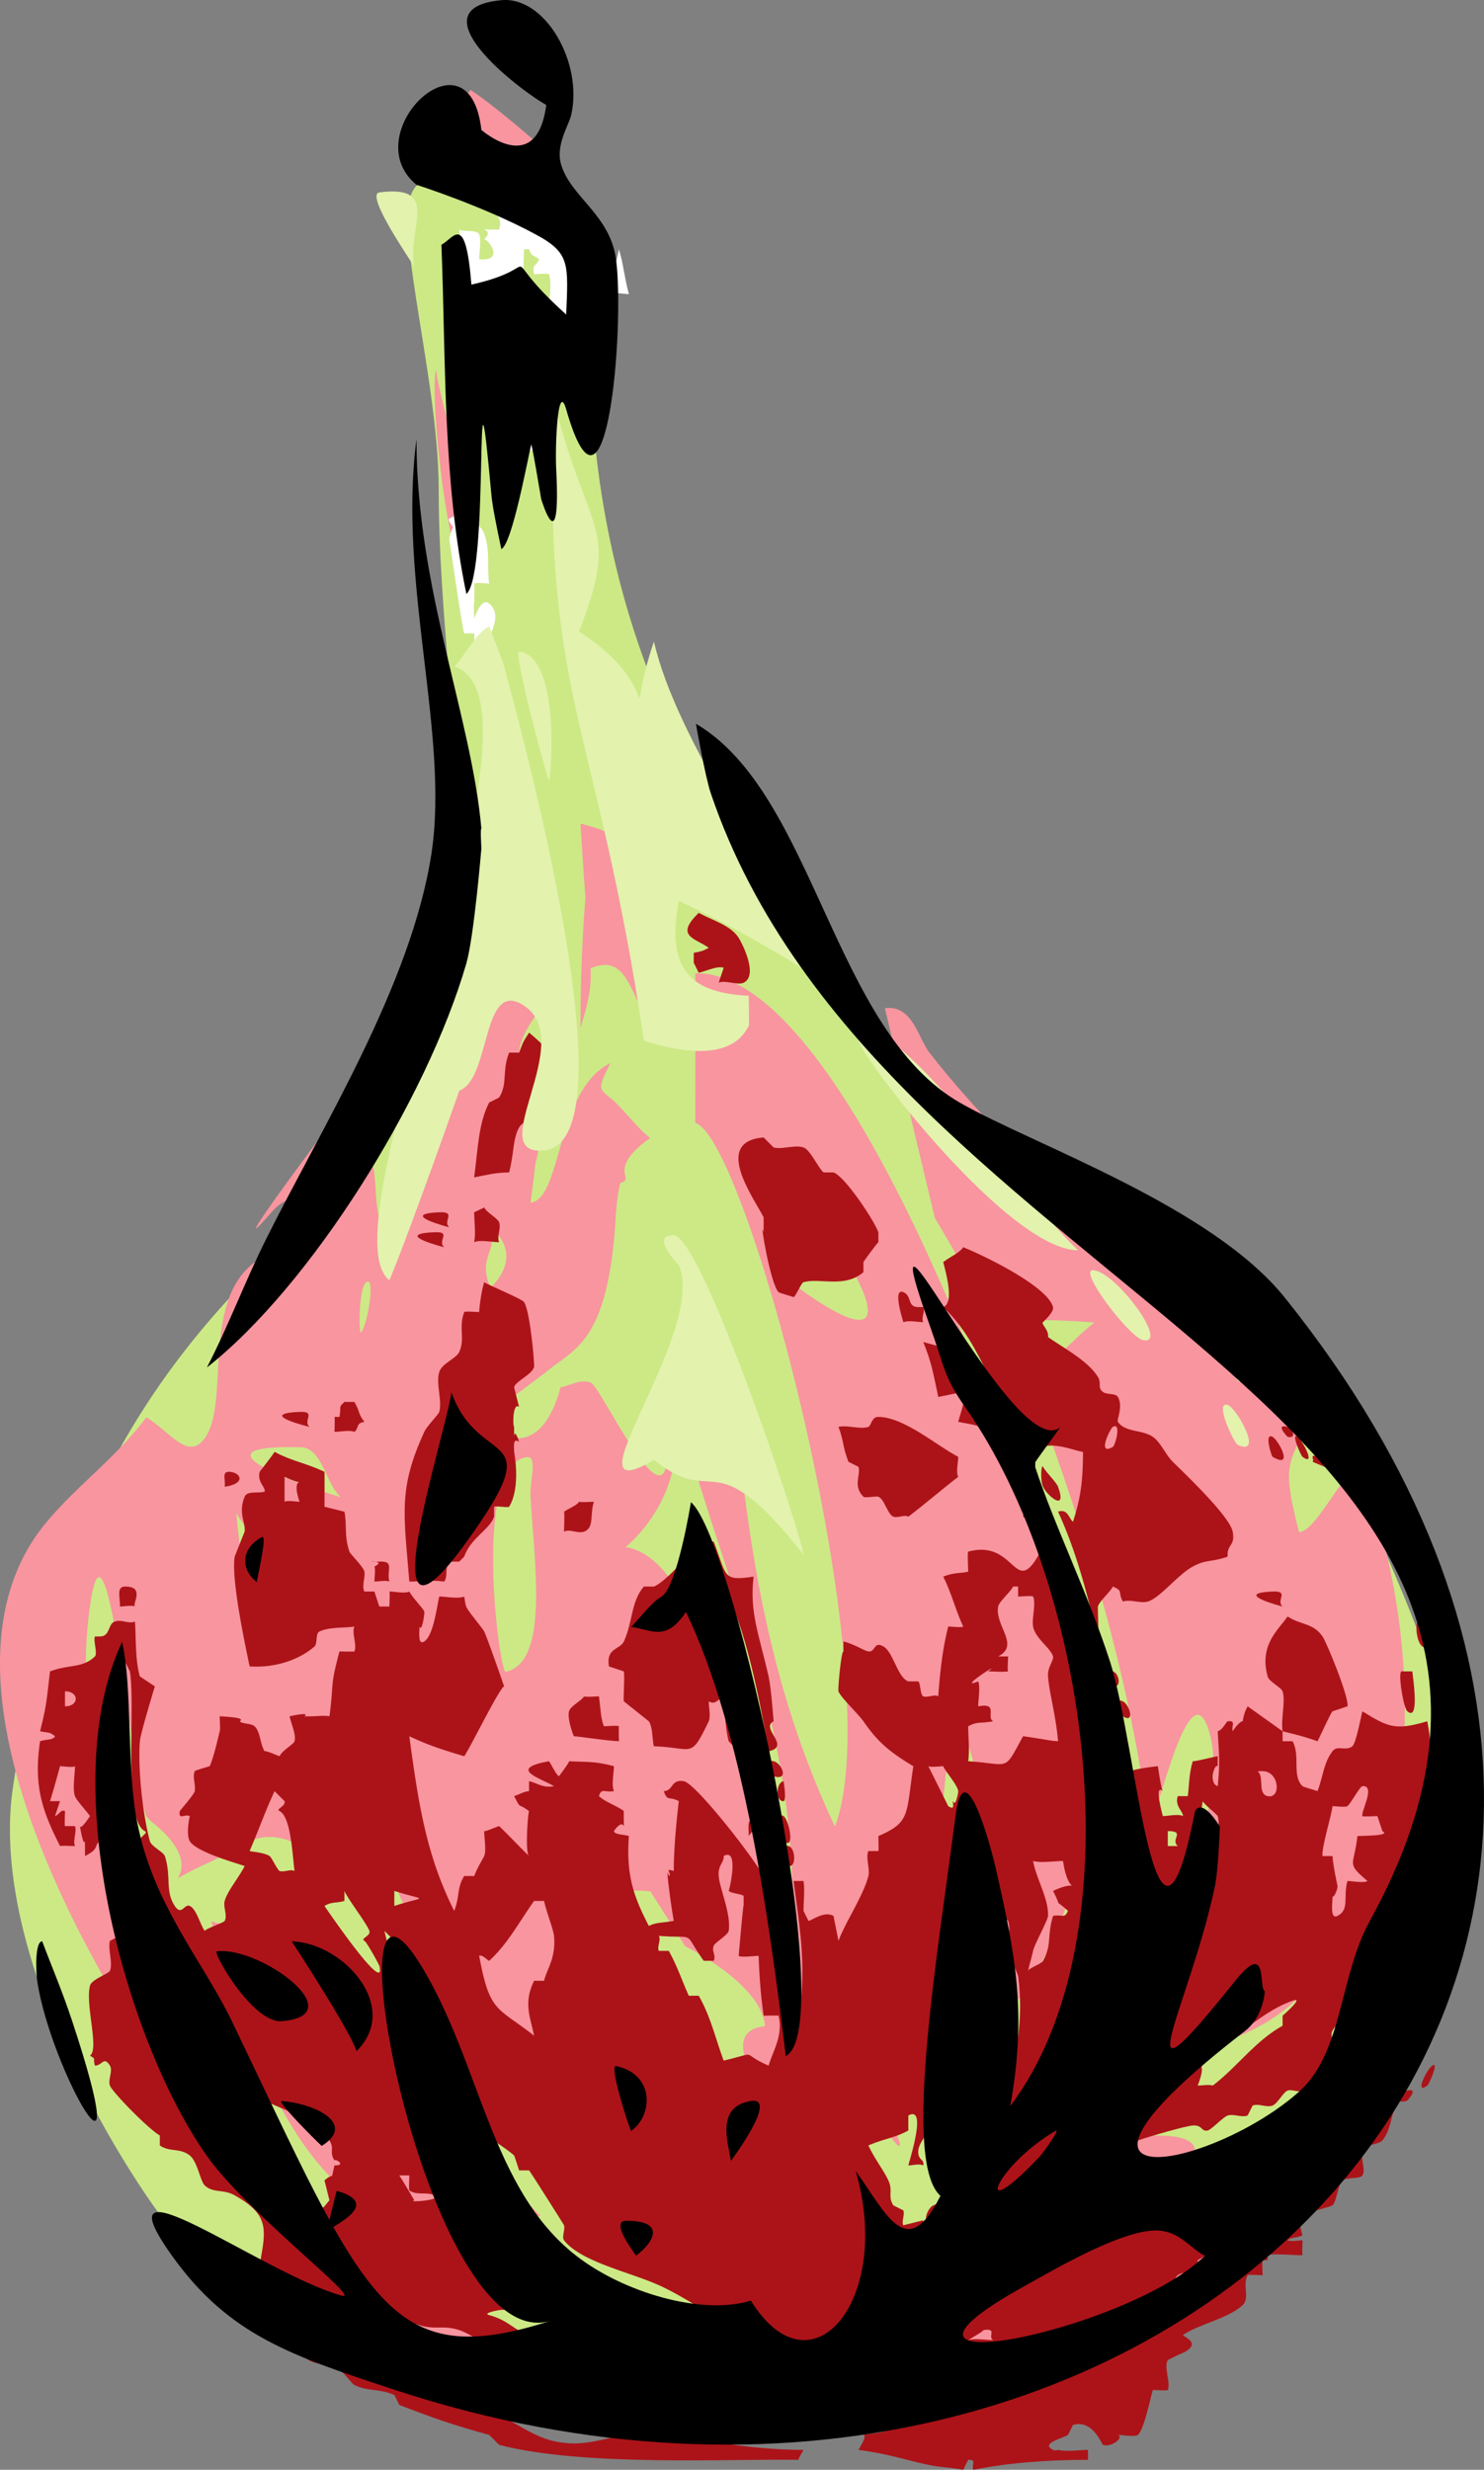 <svg xmlns="http://www.w3.org/2000/svg" width="133.825" height="222.721"><rect width="100%" height="100%" fill="#808080" stroke="none"/><path fill="#cce986" d="M16.765 202.607c-3.602-3.601-18-25.203-15.602-41.402 2.398-16.2 7.2-30.598 19.2-43.797 12-13.203 21-32.402 21-41.402s-1.802-21-1.802-31.801c0-10.797-4.796-25.797-1.796-27.598 3-1.8 9-.601 11.996 3.598 3.004 4.203 3.601 9.601 3.601 14.402 0 4.801 1.2 22.801 11.399 38.399 10.203 15.601 18.601 28.8 27 34.199 8.402 5.402 26.402 15.601 31.8 29.402 5.403 13.797 13.801 25.797-2.398 48-6.805 9.32-58.2 58.2-104.398 18"/><path fill="#f8959f" d="M25.347 204.314c8.507 1.758 16.128 6.242 24.3 7.875 6.649 1.32 13.711.942 21.598 2.477-15.793 1.18-30.527-2.942-40.5-7.203-1.363-.59-5.863-3.246-5.398-3.149m77.847-11.699c12.813-.762-4.894 10.164-9.449 11.7-7.437 2.476-14.707 1.378-8.102-4.051.325-.282 2.153-.239 1.801 0 1.254-.239 4.219-1.38 4.051-1.348 3.04-1.66 7.707-6.078 11.7-6.3m-8.548-9.001c1.336-.535-.902 1.8-.902 1.8-6.371 7.622-6.09.954.902-1.8"/><path fill="#f8959f" d="M128.393 179.115c.352-.226-1.687 3.797-2.699 4.95-17.605 19.925-20.515 33.074-47.25 30.148.184-.407.844-.336.903-.45 2.472-5.09 32.68-16.886 35.097-16.648-2.078-1.113 10.887-16.101 13.95-18m-87.297-63.902c-2.028.816-7.692 16.707-3.153 19.8 8.707-8.687 7.426-12.527 2.703-17.097.407-.309 3.657-4.024.45-2.703m38.699-24.297c2.515-.324 3.008 2.726 4.05 4.05 9.688 12.344 19.547 17.9 27.899 29.7 1.336-4.207 4.133-1.508 7.2.898-2.376 6.989-3.7 5.149-1.802 12.602 1.508 0 3.91-5.43 5.403-5.852 5.16 12.192 7.816 36.774-6.301 48.602-7.539 6.285-20.883 4.976-8.102-3.602 1.227-.828 3.11-2.418 4.051-3.601 6.074-7.762-6.847 3.504-9.449 5.402 2.11-4.57 8.297-16.187 6.3-22.95-1.66-5.624-4.218 5.919-5.398 8.548-2.152-15.805-6.484-28.516-11.25-41.399 2.965-.238 3.977-2.304 6.297-4.05-10.574-.887-7.648 1.93-14.398-9.45-.016-.027-4.5-18.898-4.5-18.898M52.347 74.267c4.597 1.192 4.132 2.024 5.398 6.297-.535 0 .027 9.719.45 11.25-1.587-3.375-2.11-5.64-4.95-4.5.168 2.235-.574 4.192-.898 5.403 0-7.145.449-11.7.449-11.7-.125-1.52-.45-6.75-.45-6.75m-13.05-40.953c1.222 7.145 4.219 11.715 3.148 16.653-1.304 5.976-3.765-12.688-3.148-16.653m6.75-7.199c2.558 1.547-.156 7.117-.45 8.102.07-.524.45-8.102.45-8.102m-3.602-18c2.703 1.785 7.203 5.852 7.203 5.852.461 1.617-7.707 3.57-8.101 2.25-.508-1.676-1.52-2.422.449-3.153-1.46-2.699.395-4.992.45-4.949m-13.95 163.801c.73 1.39 2.45 3.035 3.152 4.5 0 0 12.938 19.687 17.098 23.398-1.84.395-7.074.746-5.398 1.801.855.531 1.953 2.191 2.699 2.7-18.578-3.462-21.965-15.032-27-31.051 4.57 1.363 7.047.605 9.449-1.348zm.902 16.648c-2.742.465 1.868 3.051 3.149 3.149-.828-.52-1.38-3.457-3.149-3.149"/><path fill="#f8959f" d="M45.147 83.267c.844.45 4.5 5.848 4.5 5.848.266-.016-1.8 3.152-1.8 3.152-3.278 5.059 2.234 6.227.449 12.598l-.45 3.598c2.868-.39 2.278-10.18 7.2-12.598-1.07 2.207-1.153 2.25 0 3.149.969.761 2.77 3.109 3.601 3.601-4.066 2.895-1.238 3.684-2.703 4.05-.379 1.477-.449 3.599-.449 3.599-.746 10.94-3.77 11.351-6.3 13.5l-3.598 2.699c-3.305 1.648 2.742 7.02 4.949-1.348.969-.21 1.742-.746 2.699-.45 1.012.31 8.129 16.044 6.75 3.599h.902c.801 7.199-4.5 11.25-4.5 11.25 7.703 1.14 10.883 23.289 14.848 37.8 1.574-20.152-5.598-33.203-9.898-49.5 3.5 1.617 1.726 2.63 5.398 3.602 1.492 13.414 3.938 23.512 8.55 33.297 5.02-13.258-7.945-62.153-12.6-63.45 0 0 .042-13.582 0-13.496 13.585-.27 28.757 43.227 32.85 57.149 0 0-.675 8.14 1.802 8.098 0 4.5.546 9.492 0 13.949-.579 4.472-2.856 9.437-4.95 12.601-.761 1.125-2.054 2.18-2.703 3.149 2.11-9.422-.433-19.742-3.597-29.25-1.997 13.418-2.196 34.187-6.301 36.453 4.191 9.223-2.406-1.52-5.403-6.75.707.293 2.239 7.523 2.704 9.898 0 0 1.293 9.73-5.403 8.551-5.836-1.043-6.312-10.547-9.898-8.55 0 0 .14 1.503.449 1.8 9.309 8.871-9.687 4.613-4.05.45 1.167-.872 1.8-7.2 1.8-7.2s.79 1.602 4.5 2.7c10.238 3.023-1.926-7.34 4.5-8.102-.336-3.852-7.2-7.2-7.2-7.2a666.209 666.209 0 0 0-3.148-4.949c-10.507-1.21-2.914 13.403-4.5 19.801-3.558-.324 2.602 3.895-.453 3.598 4.473 3.18-.504 3.855-3.148 1.351-3.067-2.898-2.785-5.863-5.852-8.55-4.722-4.133-7.691-14.836-10.797-20.25-3.867-6.723-.086 5.37.45 8.101-2.028-2.996-4.84-6.707-7.2-8.101-3.687-2.18-5.851.34-8.101 1.351-6.653 2.953.887 1.336-5.399-3.601l-.453-.45c-1.207-3.136-3.457-28.418-4.949-19.8-1.488 8.507.395 22.64 3.152 32.402 1.672 5.96 18.996 23.61 14.848 22.047-3.684-1.39-7.059-5.258-9.45-8.547-7.507-10.336-24.706-38.18-12.6-52.652 2.741-3.305 6.23-5.766 9-9.45 1.956 1.153 3.53 3.602 4.952 2.25 3.344-3.218-1.449-15.906 8.098-17.55l1.352-.899c2.46-2.25-.465-5.387-3.153-2.25-4.992 5.75 5.403-8.101 5.403-8.101.027-.012 1.082.718 1.347.902 3.137-13.7 7.567-2.953 1.801 1.797 1.254 1.156.55 4.191 1.352 6.3 3.035-6.707 8.14-14.792 9.898-20.246.648-2.054 0-5.402 0-5.402.14-.309.844-1.18.902-1.348zm-23.851 53.098c.449 4.063.422 6.762 3.148 5.399 1.336-.676-2.726-4.106-3.148-5.399zm26.101-4.95c-4.851.997-2.336 19.462-1.8 19.349 3.964-.856 2.574-9.872 2.25-15.75-.098-1.575.73-3.852-.45-3.598zm-20.25-.901c-10.578-.282.168 3.476 3.598 4.5-1.32-1.067-1.672-4.458-3.598-4.5zm5.848-14.848c-.66.562-.645 4.668-.45 4.5.563-.492 1.391-5.344.45-4.5zm40.5-5.852c-1.871 1.547-3.879 4.668-.898 6.75 11.601 8.07 1.953-6.273.898-6.75zm-30.598 0c3.262 2.532-.21 2.98 1.348 6.301 2.152-2.11 1.969-4.57-1.348-6.3"/><path fill="#ac1318" d="M72.46 215.521c1.156-.675-.04 2.04-1.348 2.7v.453c-1.293-.172-3.656.406-1.8-.453 0-.012 2.277-1.153 1.8-.899.184-.379.942-1.574 1.348-1.8m-45.45-4.052c3.376.454 6.301 2.223 9 3.153 3.067 1.039 5.262 1.504 8.102 2.7 1.563.644 3.668 2.206 5.399 2.698 3.504.973 5.093-.578 8.55-.449 4.825.156 8.735 1.352 14.399 1.352-.07.125-.531.882-.45.898-6.44-.098-19.46.617-27-1.351l-.898-.899c-3.36-.914-5.219-1.59-8.101-2.7l-.45-.901c-1.378-.602-2.363-.282-3.601-.899-.293-.156-.942-1.152-1.348-1.351-1.644-.801-2.77-.266-3.601-1.797 0 0-1.293-.633 0-.453m90.449-11.7c-.492.41 0 1.801 0 1.801-.59.297-.984.125-1.348.45.254.14 1.082 0 1.348 0 0 .128-.055 1.32 0 1.35-.633.013-2.711-.183-3.149 0v.45h-.449c-.07.027 0 1.32 0 1.352-.027 0-1.324-.07-1.351 0-.504.882.238 2.05-.45 2.699-1.335 1.223-3.937 1.7-5.398 2.7.563.394 1.25.73.45 1.35-.313.223-.325.196-.903.45l-.899.45c-.394.589.282 2.066 0 2.698-.054.086-1.21 0-1.351 0-.211.688-.785 3.57-1.348 4.051-.27.211-1.449 0-1.8 0 .605.227-.618 1.168-1.352.899-.098-.04-.914-2.32-2.7-1.797l-.449.898c-.535.336-2.515.758-1.351 1.352.2.097.453 0 .453 0 .773.195 1.883 0 2.7 0v.898c-3.966 0-7.298.297-10.352.899-.153-.547.34-.926-.45-.899 0 0-.394.758-.449.899-1.449-.266-1.844-.18-3.152-.45-1.895-.394-3.625-1-6.297-1.347.012-.059.844-1.27.45-1.352.394-.098 1.898-.183 2.25-.45.21-.183-.903-.901-.903-.901 1.07-.493 1.914-.985 2.703-1.348 3.7-1.758 7.973-2.207 12.598-3.152v-.899c.93-.254 3.191.168 4.949-.45 1.113-.41 5.976-3.585 7.203-4.5.309-.253.563-1.124.898-1.35 1.239-.844 2.727-.958 4.051-1.801l.45-.899c.363-.156 1.027.195 1.351 0 1.406-.957 2.77-2.84 4.047-4.05m-33.297-.899c.898-.45 0 1.348 0 1.348-1.086.675-.648-1.04 0-1.348m2.25-6.75c-.2.687.703.324.45 1.348 0 0-.774.382-.903.453 0 .687.226 1.629 0 2.25l-.899.449c-.113-.606.336-1.465-.449-1.352 0 0-.816-1.293-.902-1.347.973-.692 1.676-1.098 2.703-1.801m39.597-2.699c-.562 1.18-.535 2.601-1.347 3.597-.352.395-1.605.34-1.8.903-.227.59.323 1.742 0 2.25-.24.351-1.407.14-1.802.449-.406.293-.503 1.898-.898 2.25-.242.183-5.23 1.547-2.703 0 1.058-.66.719-1.152 1.351-2.25 1.747-3.082 5.387-4.43 7.2-7.2m.902-.902c1.082-.265 0 .903 0 .903-1.266.433-.777-.735 0-.903m1.797-.449c.172-.125 1.086-2.25.453-1.8-.508.34-1.645 2.671-.453 1.8m-27.45-5.852c.536-.433.45.454.45.454-.363.882-.984 1.925-1.348 2.699-2.828 5.918-6.933 10.406-12.152 13.95.144.015-.418.816-.45.898 1.071-.04 1.114-.293 1.801-.45-.367.282-.492 1.45-.898 1.801-1.59 1.293-3.363 1.883-4.953 3.149 1.34-1.997 4.164-6.032 4.953-8.098.254-.692-.016-1.828.45-2.25.577-.563 1.46-.043 2.25-.45.577-.312 5.862-4.824 6.3-5.402 1.434-1.953 1.758-4.836 3.598-6.3m1.351-2.251c-.097.044 0 1.196 0 1.352-.844-.086-1.644.957-.902-.45.312-.62.383-.519.902-.901m-31.5-13.501c.617.157.73 1.958 0 1.801-.168-.043-1.027-2.066 0-1.8m-3.602-.899s.973-1.098.45-1.351c-.703-.352-.379.945-.45 1.351m3.153-1.801c.477.297 1.082 3.164 0 2.25-.156-.14-.719-2.699 0-2.25m0-3.148s.293 1.758 0 1.8c-.719.071-.719-1.687 0-1.8m-.903-1.801c.747.156 1.434 1.813 0 1.352 0 0-1.136-1.606 0-1.352m60.75-1.352c.52.254-.449 1.352-.449 1.352.07-.406-.253-1.703.45-1.351m-29.251-4.047c.606.28 1.114 2.05 0 1.347 0 0-.886-1.785 0-1.347m28.801 1.796c-.054-.574.282-2.472-.449-2.246-.129-.453.434 2.235.45 2.247m-77.399-2.247c.027.082 1.195 0 1.348 0 .172 1.25.14 1.895.449 2.7.144 0 1.308-.102 1.351 0-.027 0 0 1.222 0 1.347-1.222-.054-3.558-.433-4.05-.449-.012.07-.633-1.547-.45-2.25.114-.476 1.211-1 1.352-1.348m73.797-2.25h.902c.07.672.66 4.555-.449 3.598-.383-.336-.93-3.894-.453-3.598m-26.098 0c.547.137.828 1.516 0 1.348-.015-.016-1.054-1.633 0-1.348m29.25-.453s1.11 1.996-.449 1.801c.04-.437-.184-2.137.45-1.8m-.45-1.798s1.164 1.348-.453 1.348c.07-.476-.266-1.633.453-1.348m-.903-2.25c.157.11.704 2.711 0 2.25-.59-.394-.816-2.855 0-2.25m-12.148-.453c1.18.774 2.32.578 3.149 1.801.382.547 2.422 5.527 2.25 6.3l-1.348.45c-.172.14-1.14 2.32-1.352 2.7-1.336-.477-2.093-.633-3.148-.9-.172-1.124.281-2.687 0-3.6-.129-.364-1.227-.872-1.352-1.348-.773-2.844.957-4.18 1.801-5.403m-1.352-2.25c1.575-.07.255.79.903 1.352 0 0-4.656-1.195-.902-1.352m-103.501-.449c1.86-.027.65 1.563.903 1.8-.2-.14-1.098 0-1.352 0 .07-.648-.378-1.8.45-1.8m22.949-2.25c1.422-.07.621.774.902 1.8-.195-.14-1.097 0-1.351 0 0-.054.113-1.292 0-1.35 1.351-.688-1.532-.364.449-.45m28.8-1.801c.06.086 1.239 0 1.352 0 1.207 3.125.758 3.586 3.598 3.153-.39 3.164.48 5.203 1.351 9 .239 1.082.45 4.047.45 4.047-1.25.62 1.632 2.265-.45 2.703-.757-4.461-1.941-10.336-3.601-13.95-.309-.664-1.856-2.28-2.25-3.152.805 7.297 2.25 10.535 3.152 17.102l-.902-.903c-.32-1.207-.406-3.359-.45-4.047-.421.137-.714.84-1.347.45 0 .476.195 1.375 0 1.797-1.676 3.46-1.324 2.378-4.953 2.25-.14-.547-.082-1.7-.45-2.25l-2.25-1.797c-.07-.157.087-2.11 0-2.7l-1.347-.453c-.281-1.687.984-1.488 1.348-2.25.816-1.785.632-3.597 1.8-4.949h.899c1.015-.367 3.348-3.023 4.05-4.05m29.7-3.598c.605 2.191.875 2.066-.45 1.347.016-.125.27-1.996.45-1.347m-40.5 0c.27.07 1.125 0 1.351 0-.394 1.109.07 2.359-.898 2.699-.578.195-1.293-.281-1.8 0 0-.2.07-1.785 0-1.8.292-.224 1.25-.618 1.347-.9m-31.496-2.699c1.011.067 1.504 1.067-.453 1.348.101-.633-.309-1.406.453-1.348m73.347-.453c.211.438 1.196 1.38 1.352 1.801.855 2.348-.984.817-1.352 0-.28-.617-.152-2.11 0-1.8m24.75-.899c.438.195.536.125.899.45 1.578 1.39-1.055.085-1.348 0 .211-.114-.34-.802.45-.45m-1.802-1.801c.45.309 1.715 2.727.45 1.8-.152-.112-1.082-2.237-.45-1.8m-2.25 0c.508.266 1.985 2.953 0 1.8-.097-.054-.785-2.222 0-1.8"/><path fill="#ac1318" d="M116.112 128.674c.38.097.914 1.082 0 .898 0 0-1.195-1.223 0-.898m-36.902-.903c2.336.028 5.246 2.59 7.203 3.602 0 .422-.227 1.46 0 1.8-1.633 1.266-2.953 2.419-4.5 3.598-.324-.21-.973.141-1.352 0-.52-.21-.816-1.601-1.351-1.797-.207-.085-1.207.141-1.348 0-.984-.984-.21-2-.449-2.703l-.902-.449c-.532-1.363-.422-1.926-.899-3.148.801-.2 1.926.25 2.7 0 .253-.098.28-.914.898-.903m-52.2-.449c1.575-.07.255.79.903 1.352 0 0-4.879-1.184-.902-1.352m4.05-.898h.899c.535.941.312 1.039.902 1.8-.789.098-.465.547-.902.899-.434-.2-1.305 0-1.797 0 0-.027.055-1.336 0-1.352h.45c.183-1.066-.126-.8.448-1.347m54-5.852c.352.79 1.985 2.559 2.25 3.152.66 1.489.211 2.348.899 3.598.312.578 1.465.774 1.8 1.352.45.785 1.997 4.554 0 1.8-1.476-2.039-1.433-1.843-3.597-2.25.098-.507.828-2.351.45-2.703 0 0-1.786.352-2.25.453-.481-2.28-.618-3.125-1.352-4.953.562.141 1.66.48 1.8.453-.125-.07-.957-.804 0-.902m-3.601-4.051c.816.325.312 1.352 1.351 1.352h.45c.183.379-.223 1.027 0 1.351-.645 0-1.18-.171-1.801 0-.012-.101-1.024-3.109 0-2.703m-54-4.5s.34 1.055.453 1.352c-.422.14-.973.156-1.352.45 0 0-.351.437 0-.45.27-.703.774-1.043.899-1.352m11.703-.898c1.629-.086.223.773.898 1.351 0 0-4.753-1.195-.898-1.351"/><path fill="#ac1318" d="M27.913 111.123c1.18-.324 0 .898 0 .898-.93.184-.395-.8 0-.898m11.699-1.801c1.602-.07.266.8.899 1.352 0 0-4.68-1.196-.899-1.352m4.051-.449c.18.45 1.207.969 1.348 1.351.199.59-.239 1.235 0 1.797-.575 0-1.758-.25-2.25 0 .156-.843 0-1.855 0-2.699.113-.07.886-.394.902-.45m-13.051-.898c-.015 0-.66 1.25-.902 1.348-.899.309-.137-.293-.45-.45.255-.14.985-.757 1.352-.898m38.25-5.402.899.902c.804.211 1.914-.27 2.699 0 .594.196 1.324 1.84 1.8 2.25h.903c1.027.352 3.668 4.329 4.047 5.399v.898c-.195.184-1.332 1.72-1.348 1.801v.902c-1.73 1.461-3.867.489-5.402.899-.195.043-.703 1.293-.899 1.351-.011-.03-1.25-.367-1.351-.453-.758-.73-1.758-6.945-1.348-5.398v-1.352c-.957-1.855-4.597-6.832 0-7.199m-34.199-1.801s.336 1.043.45 1.352c-.72.156-2.49 1.812-1.352-.45l.902-.902m13.047-7.648c2.672 2.18 3.687 4.05.902 7.2-.394.421-1.535.843-1.8 1.35-.575 1.012-.45 2.333-.899 4.051-1.293.028-1.773.18-3.152.45.351-2.7.394-4.895 1.351-6.75l.899-.45c.789-1.238.242-2.421.902-4.05h.898c.465-1.239.422-1.016.899-1.801m15.3-10.801c1.298.703 2.872 1.113 3.602 2.25.281.438 1.813 3.375.45 4.05-.547.255-1.7-.28-2.25 0 .097-.323.449-1.35.449-1.35-.547-.196-1.504.269-2.25.452-.055-.101-.45-.902-.45-.902v-.898c.914-.168.914-.239 1.352-.45-1.21-.886-3.11-1.027-.902-3.152M115.21 195.72c.562-.406-.293 1.985-.45 2.25-1.39 2.239-4.386 4.516-6.75 5.852v.899c-.816.523-1.011-.04-1.8.453-.238.14-.672 1.195-.899 1.347-.886.52-1.8.395-2.699.903-.703.379-1.984 1.965-2.699 2.25-.508.18-.887-.285-1.352 0l-.449 1.347c-.789.38-.043-.52-.902-.449-.59.027-2.559 1.602-3.149 1.8-1.53.477-7.425 1.954-8.55 1.802-.266-.043-1.532-1.27-1.801-1.352-3.133-1.055-3.23.969-.899-1.8 2.7-3.235 4.88-4.036 8.551-6.301 1.082-.672 2.25-2.25 3.598-2.7 2.52-.855 4.262-.535 6.75-1.347 1.098-.383 2.785-1.465 4.05-1.801h.903c.223.125.336 1.433.45 1.8 2.812-.128 2.769.52 4.948-1.35.676-.59 2.223-1.985 2.7-2.7.351-.563-.098-.52.449-.902zm-26.547 14.403c.21 0-1.352.898-1.352.898.72-.183 1.493 0 2.25 0-.546-.308.45-1.109-.898-.898m23.847-56.25 3.153 2.25v.898h.898c.73 1.309-.085 3.094.899 4.051.101.086 1.336.422 1.351.45.536-1.407.536-2.532 1.352-3.598.434-.594 1.195.039 1.797-.453.34-.293.8-2.84.902-3.149 2.332 1.45 2.98 1.742 5.848.899.324 1.632.21 2.152.453 3.601h.898c.211 1.688-1.082 3.207-1.351 4.5-1.067 4.906-1.434 9.8-2.25 14.399l-.899-.45c-.718-1.855.493-4.289-.449-4.949-.027.043-.62.969-.902.899-.324 1.535.058 2.125-.45 3.601-.124.352-1.265 1.434-1.347 1.8-.172.59.223 1.25 0 1.802-.34.742-1.871 1.953-2.25 2.699-.242.433.11.844 0 1.348-.156.62-2.125 3.574-2.703 4.05-.277.211-.996-.14-1.348 0-.379.141-.902 1.168-1.351 1.352-.575.21-1.211-.211-1.801 0l-.45.898c-.562.211-1.21-.168-1.8 0-.363.098-1.434 1.254-1.797 1.352-.594.14-.453-.52-1.352-.45-.632.04-3.812.954-4.949 1.348-2.758.93-5.695 3.164-8.55 4.5 3.234-3.093 6.636-6.355 9.898-9.449-.04-.015-.293-.773-1.348-.898.196-.41 1.196-1.055 1.348-1.352 1.125-2.418 6.723-19.082 5.851-22.05-.043-.141-1.25-1.083-1.351-1.348-.422 3.132-1.152 6.144-2.25 9l-.899.449c-.492 1.547.098 2.488-.449 4.05-.14.364-1.168.883-1.351 1.348.59-4.05.59-7.144 0-10.347-.52-2.743-.985-4.953-1.348-7.203-.395-.11 1.84-.422 2.25-.45.04.227.309 2.153.45 2.25-.845-.757 0 2.25 0 2.25.405 0 1.476-.222 1.8 0 .11-.363-.762-.87-.453-1.8h.902c.125-.883.098-2.008.45-3.149.324.016 1.46-.308 2.25-.45v.9c-.325-.255-.829 1.574 0 1.8.226-2.164.113-2.926 0-4.95.421-.085.8-.901.898-.901.8-.082.312.41.453.902.04-.098.605-.902.898-.902.141-.813.309-1.067.45-1.348zm4.051 26.55c-1.687.59-3.12 1.688-4.5 2.7-.843.59-1.925 1.52-2.699 2.25-1.855 1.73-.367.098-1.351 2.7.324 0 1.082-.126 1.351 0 2.223-1.688 3.809-4.009 6.301-5.4v-.902s2.05-1.77.898-1.347zm-4.05-1.8s-2.938 3.36-3.149 3.598c-.465.48-1.406 1.296-1.8 1.8-.72.903-1.18 1.422 0 .903 2.503-1.141 4.71-3.305 6.3-5.403-.324-.183-.324-1.347-1.351-.898zm-7.2-13.5v1.348h.899c-.703-.602.746-1.348-.899-1.348zm17.551-4.05c-.226.015-1.054 1.573-1.351 1.8-.196.125-1.098 0-1.348 0-.07.785-1 3.738-.902 4.5h.902c.07.996.395 2.39.45 2.7.042.335-.423 1.237-.45.898.04.382-.297 2.168.45 1.8 1.124-.574.491-1.715.898-3.148.34 0 1.547.21 1.8 0-1.953-1.676-1.21-1.281-.898-4.05.871-.044 3.008-.028 2.25-.45l-.453-1.352c-.082 0-1.32.07-1.348 0-.168-.379 1.238-2.797 0-2.699zm2.7.898c-.016-.012-.676-.997-.899-.899.07-.156.645-.816.45-.898 1.335-.48.335 1.742.448 1.797zm-12.149-2.25c.633.523-.043 2.039.898 2.25 1.239.27 1.07-2.25-.449-2.25h-.449m-69.75-44.098c.492.324 3.387 1.492 3.598 1.8.55.829.957 5.598.902 5.848-.21.703-1.617 1.254-1.8 1.801-.016.016.335 1.363.448 1.8-.562-.464-.59 1.673-.449 1.802v.898c.043-.86.45.45.45.45-.66-.462-.407.718-.45.902 0 0 .633 3.175-.449 4.949-.086.113-1.168-.098-1.352 0v.898c-.421 1.184-2.136 1.942-2.699 3.602l-.449.45h-.902c-.45.648-.07 1.21-.45 1.8-.996-.156-2.152 0-3.148 0-.492-6.133-1.016-8.352 1.348-13.5.226-.508 1.265-1.547 1.351-1.8.281-1.028-.324-2.575 0-3.599.223-.761 1.52-1.21 1.801-1.8.562-1.254-.086-2.18.45-3.602.027-.098 1.21 0 1.347 0 .07-1.07.297-2.207.453-2.7zm-4.953 24.3c-.574.126.453.9.453.9s.887-1.224-.453-.9"/><path fill="#ac1318" d="M24.76 130.924c1.493.816 2.829 1.011 4.5 1.8.016.38 0 3.149 0 3.149l1.801.45c.239 1.292-.027 2.206.45 3.6.058.196 1.265 1.376 1.351 1.801.086.52-.254 1.332 0 1.797h.899s.422 1.293.449 1.352h.902c0-.14.07-1.336 0-1.352.45 0 1.406.2 1.801 0 .238.493 1.266 1.547 1.348 1.801.043.14-.211 1.969-.45 1.352.059.336-.195 1.757.45 1.347.832-.547 1.113-3.05 1.351-4.047.59 0 1.715.223 2.25 0 .156.942.125.883.45 1.348.269.395 1.238 1.574 1.351 1.8.379.829 1.797 4.95 1.797 4.95-.434.168-3.008 5.457-3.598 6.3-2.18-.648-3.25-1.01-4.949-1.8.871 6.524 1.617 10.883 4.047 15.75.523-1.32.215-2.039.902-3.148h.899c.34-.86.62-1.239.902-1.801.21-.465 0-1.715 0-2.25.14.055.941-.324 1.348-.45.902.856 1.789 1.829 2.699 2.7-.379-.238-.098-3.996 0-4.05-1.11-.829-.672-.071-1.348-1.352.633-.223.871-.407 1.348-.45v-.898c.789.183 1.226.633 2.25.45-1.25-.747-4.23-1.563-.45-2.25.2.28.665 1.265.903 1.35 0 0 1.012-1.35.898-1.35 1.704.097 2.223-.028 4.051.448 0 .59-.238 1.715 0 2.25-.86.141-1.11-.324-1.351.45.593.55 1.605.859 2.25 1.351-.028 0 0 1.223 0 1.352-.266-.524-.899.449-.899.449.082.351.887.281 1.348.45-.25 3.487.394 5.386 1.8 8.1.774-.35 1.055-.242 2.25-.452-.32-1.786-.773-5.426-.449-4.047.352-.184-.503-.762.45-.453 0-2.235.27-4.668.449-6.297-.871-.48-1.012.082-1.348-.903.887-.043.606-1.082 1.801-.898 1.11.168 7.281 8.07 7.648 9.45.563 2.151.141 3.331.45 5.398h.902c.562 2.054.152 3.265.45 5.402.308-.086.898 1.348.898 1.348.703-4.81.21-7.692-.45-12.598h.899c.129.844 0 1.828 0 2.7 0 0 .394.8.453.898.363-.07 1.418-.915 2.25-.45l.45 2.25c.605-1.644 2.25-4.09 2.698-5.847.157-.633-.265-1.66 0-2.25h.899c.043-.032 0-1.227 0-1.352 2.898-1.25 2.492-1.898 3.152-6.3-2.066-1.25-3.152-2.094-4.5-4.051-.437-.633-2.066-2.165-2.25-2.7-.07-.183.254-3.699.45-3.597v-.903c.968.239 1.87.844 2.25.903.675.07.449-.957 1.351-.45.887.489 1.277 2.813 2.25 3.149h.898c.211.183.168 1.238.45 1.351.367.137 1.043-.214 1.351 0 .14-2.043.38-4.277.899-6.3.226 0 1.195.125 1.351 0-.758-1.649-.972-2.801-1.8-4.5 1.07-.41 1.546-.27 2.25-.45 0-.183-.083-1.789 0-1.8 4.5-1.223 4.132 4.765 6.75-.45 1.617 6.145 2.925 11.598 4.05 18.45l.899 1.797c1.406 10.406-.985 21.18-4.5 27-1.024 1.687-2.645 3.152-4.051 4.5.605-4.16 2.027-7.985 1.351-13.047l-.898-2.25c-.113-.817.281-1.914 0-2.703-.07-.18-1.293-.704-1.352-.899-.914-3.148-.296-5.808-1.351-8.55l-.899-.45c0 4.824.633 8.016.45 10.8-.028.267-.899 3.333-.899 3.599-.043 1.054.59.734.45 1.8-.126.86-1.208 2.758-1.352 3.602-.098.547.562 1.277.453 1.348-.816.394-1.352 4.937-1.8 6.3-.298.832-1.743 2.293-1.802 3.153-.07.925.563.73.45 1.347-.407-.183-.926 0-1.348 0 .125-.535 1.715-5.457 0-4.5v1.352c-1.266.687-2.125.715-3.602 1.348.59 1.265 1.352 2.195 1.801 3.152.45.969-.086 1.418.45 2.25.015.012.898.45.898.45.156.394-.18.983 0 1.35.48-.128 1.8-.452 1.8-.452v.902l-2.25 3.148h-.898s.395.801.45.903c1.195 0 2.066-.368 2.699-.453v.902c-2.149 1.195-3.516 2.683-5.399 4.05-.676.462-2.054 1.618-2.699 1.798-3.46.93-4.781.085-7.652.453-3.63.433-8.38 2.359-12.598 2.25-2.488-.086-5.246-1.801-7.203-2.25-1.04-.243-.73.601-1.797.449-1.168-.184-3.32-1.887-4.5-2.25-1.492-.48-2.082.012-3.602-.45-4.652-1.437-9.87-3.644-14.398-5.402.562-3.191.941-4.515-2.25-6.3-1.043-.59-1.914-.168-2.7-.899-.41-.394-.648-2.137-1.35-2.7-.888-.702-1.813-.28-2.7-.901v-.899c-1.027-.578-4.305-3.937-4.5-4.5-.2-.562.293-1.32 0-1.8-.55-.887-.691 0-1.352 0-.222-.801.157-.52-.449-.9.86-.562-.437-4.597 0-6.3.14-.578 1.66-1.07 1.801-1.351.281-.672-.2-1.97 0-2.7 0 0 .785-.406.898-.449 0-.758-.183-1.52 0-2.25h.903c.773 5.274 1.715 9.324 3.597 13.5.297.66 1.59 1.715 1.801 2.25.14.395-.195 1.012 0 1.352 1.14 1.937 3.262 3.554 4.5 5.398.719 1.07.578 2.067 1.352 3.149.547.773 2.402 1.394 2.699 2.25v.902c.52.433 1.168.113 1.797.45.988.507 2.59 1.898 3.601 2.698-.378-.492-.476-.504-.898-.898-.66-.621-1.703-1.969-2.25-2.7 0 0 .086-1.214-.113-1.238 1.25.153 1.574-.703 1.91-1.011 0 0-.348-1.407-.45-1.801.985-.86.508.223.903-1.352 1.125 0 .07-.632 0-.449-.508-.816.043-1-.453-1.8-1.164-1.872-3.766-2.575-5.848-3.598.563.996.899 1.574 1.352 2.699.547 1.379 1.136 4.105 1.797 6.75-.266-.48-1.645-1.774-1.797-2.25-.2-.59.617-1.266.449-1.352-1-.504-2.098-5.398-2.7-6.75 0 0-.886-.433-.902-.449-.675-1.039-.238-1.953-.898-3.148-.168-.297-1.184-.606-1.352-.903-.843-1.488-2.332-4.035-2.699-5.398-.168-.606.227-1.266 0-1.8-.156-.38-1.168-.9-1.351-1.352-.434-1.012-.082-1.618-.45-2.7-.605-1.8-2.277-4.71-2.699-6.75-.086-.379.817-.715.45-.898-1.997-1-.817-11.098-1.348-14.399l-.903-1.8c-.28 1.855-.043 2.894-.449 4.949-.015.012-.898 1.348-.898 1.348l.449 1.351c.07 1-.52 1.774-.45 3.149.126 3.125 1.055 6.175 1.348 9.902.48.07.774 1.45.903 1.8l-1.352-.452c-.324-2.11-.156-2.77-.449-4.95h-.902c-.59.438.015.66-1.348 1.352.012-.016 0-1.238 0-1.352-.129.578-.438-1.195-.45-1.347.071.39.9-.903.9-.903-.098-.21-1.212-1.406-1.352-1.8-.239-.66 0-1.997 0-2.7-.168.13-1.11 0-1.348 0-.156.59-.563 2.067-.902 3.153h.902a72.28 72.28 0 0 0-.45 1.347c.391-.125.505-.632.9-.449 0 .125-.055 1.32 0 1.352h.898c.183.492-.211 1.304 0 1.797-.563 0-.801-.055-1.348 0-1.547-3.063-2.418-5.344-1.8-9.45.534-.195 1.152-.07 1.35-.449-.491-.367-.382-.281-1.35-.45.632-2.487.605-3.023.898-5.398 1.746-.664 2.882-.253 4.05-1.351.254-.254-.168-1.461 0-1.8h.45c.945 0 .703-1.142 1.351-1.349.578-.214 1.25.25 1.801 0 .113 1.094 0 3.457.45 4.95l1.35.898s-1.308 4.29-1.35 4.95c-.196 2.558.28 6.695.898 9 .129.48 1.226.984 1.351 1.35.606 1.813 0 3.15.899 4.5.62.942.859-.226 1.351 0 .617.282.942 1.716 1.352 2.25.11-.21 1.687-.73 1.797-.901.27-.493-.153-1.25 0-1.797.226-.875 1.351-2.211 1.8-3.153-1.097-.363-4.414-1.308-4.949-2.25-.367-.632 0-2.25 0-2.25-.449-.222-1.039.395-.898-.449 0-.043 1.277-1.476 1.347-1.8.098-.59-.222-1.278 0-1.801.016-.07 1.352-.45 1.352-.45.406-.941.773-2.656.898-3.148.07-.027 0-1.223 0-1.352.141.016 2.477.086 1.801.45.196.242 1.082.183 1.352.453.52.504.492 1.617.898 2.25.14-.07.942.308 1.352.449.21-.52 1.265-1.07 1.347-1.352.141-.632-.253-1.433-.449-2.25.324-.07 1.844-.406 1.348 0 .902.043 1.687-.113 2.25 0 .437-3.359.016-2.504.902-5.847.125 0 1.32.027 1.348 0 .254-.551-.266-1.703 0-2.25-.742.152-2.235.011-3.149.449-.378.168-.168 1.098-.449 1.351-1.59 1.375-3.851 1.938-5.851 1.797-.618-2.937-1.645-7.972-1.348-9.898 0 0 .887-2.25.898-2.25.098-.86-.605-1.672 0-3.149.211-.55 1.153-.296 1.801-.453.098-.46-.676-.816-.449-1.797 0 0 1.266-1.617 1.348-1.8zm11.25 65.25a63.49 63.49 0 0 1 1.352 2.25c-.816.207 2.688 0 1.801-.453-.691-.352-1.578.043-2.25-.45-.059-.043 0-1.207 0-1.347zm-1.347-22.051c3.797 15.242 7.367 27.055 18 35.098-2.715-.31-5.316-1.125-7.652-.899-.012 0-1.559.266-.899.45 1.774.48 2.18 1.335 3.598 1.8 2.21.703 4.91.012 6.75 0 2.25-.027 3.547 1.18 4.953 1.352 2.656.308 5.61-1.07 7.2-1.801-2.278-1.14-4.88-3.012-7.2-4.05-2.617-1.184-7.047-2.11-8.55-4.052-.227-.28.124-.996 0-1.347-.044-.102-2.91-4.641-3.153-4.953h-.899s-.421-1.32-.449-1.348c-1.59-1.352-3.515-2.098-4.5-4.05-1.027-2.013-.617-3.462-1.351-5.852l-.899-.45c-.508-1.308-.015-2.234-.449-3.597-.79-2.407-2.84-4.672-4.5-6.301zm13.5-2.7c-1.395 1.954-2.32 3.798-4.05 5.4-.255-.126-.618-.579-.903-.45.957 5.176 1.617 4.582 4.953 7.2-.34-1.688-.984-2.938 0-4.95h.898c.282-1.14 1.082-2.04.899-4.05-.07-.618-.66-2.095-.899-3.15zm-12.602-.902v1.352c2.926-.957 3.012-.395 0-1.352zm-4.5 0v.903c-.8.222-1.097.039-1.8.449.199.293 5.613 8.238 4.949 5.398-.04-.125-1.125-2.136-1.348-2.25-.406-.21.606-.449.45-.898-.227-.649-1.981-2.926-2.25-3.602zm62.102-2.699c.281 1.602 1.406 3.375 1.348 4.95-.028.421-1.239 2.59-1.348 3.152-.227.953-.309 1.164-.453 1.797.156-.293 1.183-.602 1.351-.899.817-1.504.336-2.152.899-4.05.914-.169 1 .296 1.351-.45-1.418-1.281-.437-.055-1.351-1.8 2.758-1.31 1.437.902.902-2.7-.816 0-1.926.195-2.699 0zm-27.902-.45c.043.618-.532.786-.45 1.802.07 1.066 1.153 3.5.899 4.949-.082.394-1.235 1.039-1.348 1.348-.21.523.238.843 0 1.351h-.902c-1.98-2.797-.531-1.969-4.047-2.25.223.352-.184.984 0 1.352h.898c.774 1.406 1.082 2.418 1.801 4.047h.899c1.082 1.898 1.464 3.726 2.25 5.851 3.39-.816 1.324-.719 4.05.45.368-1.278 1.336-2.727.899-4.5-.012-.028-1.235 0-1.348 0-.238-1.743-.367-3.165-.449-5.4-.324 0-1.617.169-1.8 0 0 0 .421-4.91.448-4.5v-.901c-.253-.196-1.039-.211-1.351-.45.058-.043.984-3.965-.45-3.148zm-40.5-5.85c-.871 1.87-1.375 3.363-2.25 5.402.367.082 1.308.14 1.8.449.168.098.72 1.277.903 1.348.39.14.996-.196 1.347 0-.183-1.32-.308-4.88-1.347-5.399-.395-.195.562-.406.449-.898zm58.949-2.25c.086.14 1.8 3.6 1.8 3.6.72.477.325-.394.45-.448.2.617.465-.805.453-.903-.098-.605-1.113-1.699-1.352-2.25-.125 0-1.207.114-1.351 0zm-77.848-6.75v1.35c1.293 0 1.293-1.35 0-1.35zm85.5-9.45c-.226.477-1.281 1.379-1.351 1.8-.309 1.743 1.996 3.49 0 4.5h.902c0 .126-.086 1.321 0 1.352-.703.07-1.113 0-1.8 0 1.417-1.097-2.97 1.754-.903.899.215.465 0 1.715 0 2.25 1.887-.352.676.957 1.351 1.348-1.265.226-1.39-.012-2.25.453 0 .996.141 2.148 0 3.148 3.895.266 3.149 1 4.95-2.25 1.097.125 2.644.45 3.152.45-.184-2.278-.805-4.415-.902-5.848-.07-.805.535-1.465.449-1.801-.195-.73-1.629-1.66-1.797-2.7-.129-.718.281-2.081 0-2.699-.059-.101-1.21 0-1.352 0v-.902h-.449zm-65.699-9.898v2.25c.293-.141 1.055 0 1.348 0-1.012-3.024 1.406-.957-1.348-2.25m61.199-20.7c1.899.758 7.606 3.528 8.098 5.399.101.394-.672 1.125-.899 1.351-.21.18.536.672.45 1.348 1.449 1.027 3.586 2.125 4.5 3.602.351.562-.07.953.449 1.347.355.27 1.14.098 1.351.453.493.872-.125 2.079 0 2.25.688.97 2.165.672 3.149 1.348.703.477 1.168 1.633 1.8 2.25 1.055 1.043 5.122 4.895 5.403 6.3.25 1.337-.55 1.11-.453 2.25-1.547.536-1.926.227-3.149.9-1.335.718-2.937 2.812-4.05 3.152-.715.195-1.532-.227-2.25 0-.504-.93.086-.918-.899-1.352-.238.477-1.265 1.379-1.351 1.8-.043.153.14 3.84 0 3.15-.856-4.063-1.996-8.239-3.598-11.7.898-.308.984.649 1.348.902.632-1.957.902-3.476.902-6.3-.535-.028-2.45-.86-3.602-.45-.28.082-.335.758-.898.899-.227-.477.11-.844 0-1.352-.227-.886-1.8-1.953-2.25-2.699-2.14-3.531-3.012-6.75-5.852-9.45.957-.378.336-2.757 0-4.05.508-.437 1.434-.8 1.801-1.348zm13.5 16.2c-.226.109-1.492 2.672 0 1.8.211-.128.785-2.238 0-1.8"/><path fill="#fff" d="M41.413 46.322c.422.52 1.828.676 2.25 1.8.574 1.563.223 2.981.45 4.5-.157 0-1.169-.112-1.352 0 .058.688 0 1.099 0 1.802-.082.043 0 1.25 0 1.347.058-.14.648-1.937 1.351-1.347 1.406 1.152-.281 3.304-.449 4.05h-.902c0-.14.043-1.34 0-1.351h-.899c-.156-.309-1.351-8.55-1.351-8.55 0-.056.394-1.49.449-.9-.067-.128-.66-.788-.45-.902.06-.039.903-.449.903-.449m.449-4.051v1.352c.73-.168.438.562-.449.45 0 0-.773-2.321.45-1.802m13.948-19.797c.438 1.434.422 2.207.899 4.051-.39 0-1.516-.226-1.797 0 .168-1.308.73-3.054.898-4.05m-9.898-4.501c1.094.758 2.672 2.868 4.047 3.149 1.34.254 1.113-.547 2.25-.45.422 3.923-.418 11.122 0 14.848 0 .07.887 2.618.902 2.703.028.293-.379 2.22-.449 1.797-.324-1.785-.93-3.906-1.352-5.398-.464-1.574-1.601-4.527-1.8-5.848-.211-1.297.367-2.773 0-4.05-.028-.086-1.223 0-1.348 0-.2-.973.195-.66.45-1.352-.509-.406-.677-.2-.903-.899h-.45c-.027.282-.124 3.079 0 3.598l.903.902c.027.352-.27 3.684-.453 3.598v.902c.183.883 1.297 3.094 1.351 4.047.086 1.676-.253 3.559 0 5.403-1.125-.184-1.039-.578-1.8 0-.043.011-.786 1.308-.899 1.8.113-3.093-.097-7.875-.449-10.8.027.152.324-1.422 0-2.25-.07-.168-1.352-.899-1.352-.899.352 3.051.844 5.371.45 7.649h-.899c-.27-.578-1.21-.914-1.351-1.352-.38-1.137.101-2.824 0-4.047-.07-.691-.45-3.125-.45-4.5h-.898c-.227-1.789.309-3.52 0-5.851.11.28 1.59-.016 1.797.449.215.492 0 1.703 0 2.25 2.336.238.848-1.8.453-1.8.293-.282.562-.618 0-.9.14 0 1.305.083 1.348 0 .34-.94-.309-1.238-.45-1.8.282-.211 1.282-.645 1.352-.899m-3.153-2.699c2.715-.183 1.337 1.559.45 2.25-.363-.297-2.543-2.125-.45-2.25"/><path fill="#e3f2ad" d="M110.718 126.697c.789.254 3.293 4.695.902 3.598-.34-.153-2.168-4.02-.902-3.598M98.57 114.545c2.038.086 6.972 6.808 4.5 6.3-1.223-.253-5.895-6.367-4.5-6.3m-37.802-3.149c2.446.07 11.055 25.508 11.7 28.801-8.368-10.547-7.817-3.996-13.5-8.55-8.465 5.05 4.851-11.434 2.25-17.551 0 0-2.7-2.77-.45-2.7M77.42 92.045c6.622 2.984 14.34 15.511 19.798 20.703-5.512-.031-16.395-13.348-19.348-18 0 0-1.816-3.32-.45-2.703m-30.6-33.297c3.57.465 2.968 10.266 2.698 11.7-.308-.65-3.277-11.786-2.699-11.7m-2.699-2.25s1.25 3.246 1.348 3.601c1.914 7.168 11.574 42.86 3.601 43.649-5.597.535 3.051-9.817-1.8-13.05-3.868-2.587-2.965 6.608-5.848 7.651 0 0-4.32 12.332-6.301 17.098-6.105-4.586 15.637-52.2 5.848-55.348.593-.453 1.984-3.097 3.152-3.601m5.848-20.25c3.12 12.289 5.992 11.066 2.25 20.7 8.285 5.316 3.757 9.843 6.75.901 2.039 8.872 10.785 21.079 16.652 31.5-4.387-2.757-9.281-5.753-14.402-8.101-1.196 6.242 1.14 8.297 6.3 8.547 0 0 .07 3.293 0 2.703-1.433 3.023-5.695 2.558-9.449 1.351-4.316-29.097-9.195-30.687-8.101-57.601M34.218 17.35c5.656-.735 2.406 3.414 3.152 6.75-.14-.356-4.527-6.583-3.152-6.75"/><path d="M56.46 200.264c3.598-.012 2.558 1.898.898 3.152-.07-.156-2.418-3.152-.898-3.152m-26.102-2.7c3.7 1.028.676 2.7-.898 3.602l.898-3.602m37.352-8.101c2.57-.422-1.8 5.402-1.8 5.402-.27-1.73-1.364-4.894 1.8-5.402m-42.3 0c3.25.281 6.679 2.14 3.6 4.05-.593-.535-4.148-4.105-3.6-4.05m30.148-3.149c3.515.73 3.332 4.485 1.351 5.852-.266-.535-2.012-5.992-1.351-5.852m-36-10.351c3.925-.45 12.347 5.765 5.851 6.3-2.617.211-6.3-6.257-5.851-6.3m6.75-.899c4.613.125 9.886 5.89 5.851 9.899-.719-2.067-5.851-9.899-5.851-9.899m-22.5 0c.832 2.235 1.789 4.43 2.703 7.2 6.03 18.238-1.942 4.386-3.153-3.598-.113-.735-.238-3.602.45-3.602m19.8-36.449c.508-.281-.265 2.953-.449 4.05-1.406-1.054-1.531-2.968.45-4.05m38.699-3.152c3.996 3.433 13.527 47.406 8.55 49.953-1.379-11.574-3.77-29.211-9-40.05-1.812 2.726-3.066 1.589-4.949 1.347.66-.645 1.941-2.32 2.7-2.7 1.449-.773 2.699-8.55 2.699-8.55m-21.598-9.899c2.531 7.09 9.055 2.813 1.348 13.5-9.25 12.813-1.84-9.843-1.348-13.5m-3.152-85.949c0 13.387 4.964 25.031 5.851 35.102-.113.039 0 1.59 0 1.8 0 0-.66 7.93-1.351 10.348-3.586 12.387-14.09 29.137-23.399 36.45 2.04-3.95 3.43-7.778 5.399-11.7 4.953-9.93 13.039-22.836 14.851-34.648 1.633-10.758-3.05-24.43-1.351-37.352M45.21.017c3.937-.382 7.383 5.625 6.3 10.348-.242 1-1.437 2.742-.902 4.5.887 2.926 4.414 4.5 4.95 8.55.789 6.048-.856 26.227-4.5 13.5-.774-2.66-1.012 3.403-.899 5.4.434 8.62-1.351 2.702-1.351 2.702-.282-1.578-.672-4.066-.899-4.953-.324 1.336-1.73 9.016-2.7 9.453-.448-2.125-.816-3.91-.901-4.953-1.602-17.508-.098 7.172-2.25 9-2.137-10.308-1.84-20.812-2.25-31.5 1.097-.535 2.167-3.078 2.703 3.602 7.41-1.66 1.629-3.543 8.547 2.7.183-4.556.367-5.54-2.7-7.2-4.808-2.602-10.8-4.5-10.8-4.5-5.594-4.598 4.77-14.57 5.851-4.95 0 0 4.977 4.372 5.852-2.25C46.686 8.018 37.308.749 45.21.018"/><path d="M62.757 65.267c10.703 6.282 12.32 27.618 23.851 34.196 6.766 3.855 22.625 9.297 29.25 17.55 49.246 61.372-11.11 121.165-80.097 98.551-9.465-3.11-15.118-4.965-20.25-12.148-7.032-9.844 8.226 1.644 15.297 3.598 2.027.55-8.508-7.454-12.149-12.598-7.285-10.309-13.71-33.512-7.648-46.352.953 4.203.39 11.305 1.347 16.2 1.45 7.523 5.95 12.601 8.551 18 12.04 25.09 13.992 31.8 28.8 27-11.382 3.69-20.589-46.56-11.698-31.95 5.343 8.774 6.226 20.094 13.949 26.102 4.203 3.273 11.293 5.426 15.75 4.047 5.457 8.804 12.851-.098 9.45-11.7 2.839 3.954 4.612 8.297 7.648 2.25-3.458-3.05-.239-21.808 1.351-34.199.774-6.117 3.106 2.375 3.598 4.5 1.86 8.114 2.843 13.219 1.351 21.602 11.461-15.16 7.297-46.817-4.05-63-1.954-2.77-1.868-3.602-3.149-7.203-6.215-17.38 7.496 12.39 11.7 9-.352.508-2.25 3.082-2.25 3.152v.45c1.773 5.386 4.765 11.39 6.75 17.55 2.46 7.676 4.093 31.766 7.648 13.5 0 0 .492-1.434 2.25 1.348 0 0-.125 3.812-.45 5.402-2.374 11.164-8.617 21.543 1.801 8.55 3.067-3.839 2.11.645 2.7.9 0 0-.082 2.265-1.801 3.6-20.727 15.99-2.867 12.446 4.953 5.4 3.879-3.516 3.598-10.423 6.297-15.301 25.398-46.055-43.985-56.29-59.399-101.7-.52-1.52-1.351-6.297-1.351-6.297Zm40.953 135.899c-3.234.336-8.524 3.43-11.25 4.95-16.945 9.362 9.14 4.218 16.2-2.7-1.45-.692-2.419-2.531-4.95-2.25zm-8.55-9c-5.528 3.262-7.61 8.914-1.352 2.25.296-.324 1.93-2.602 1.351-2.25"/></svg>
